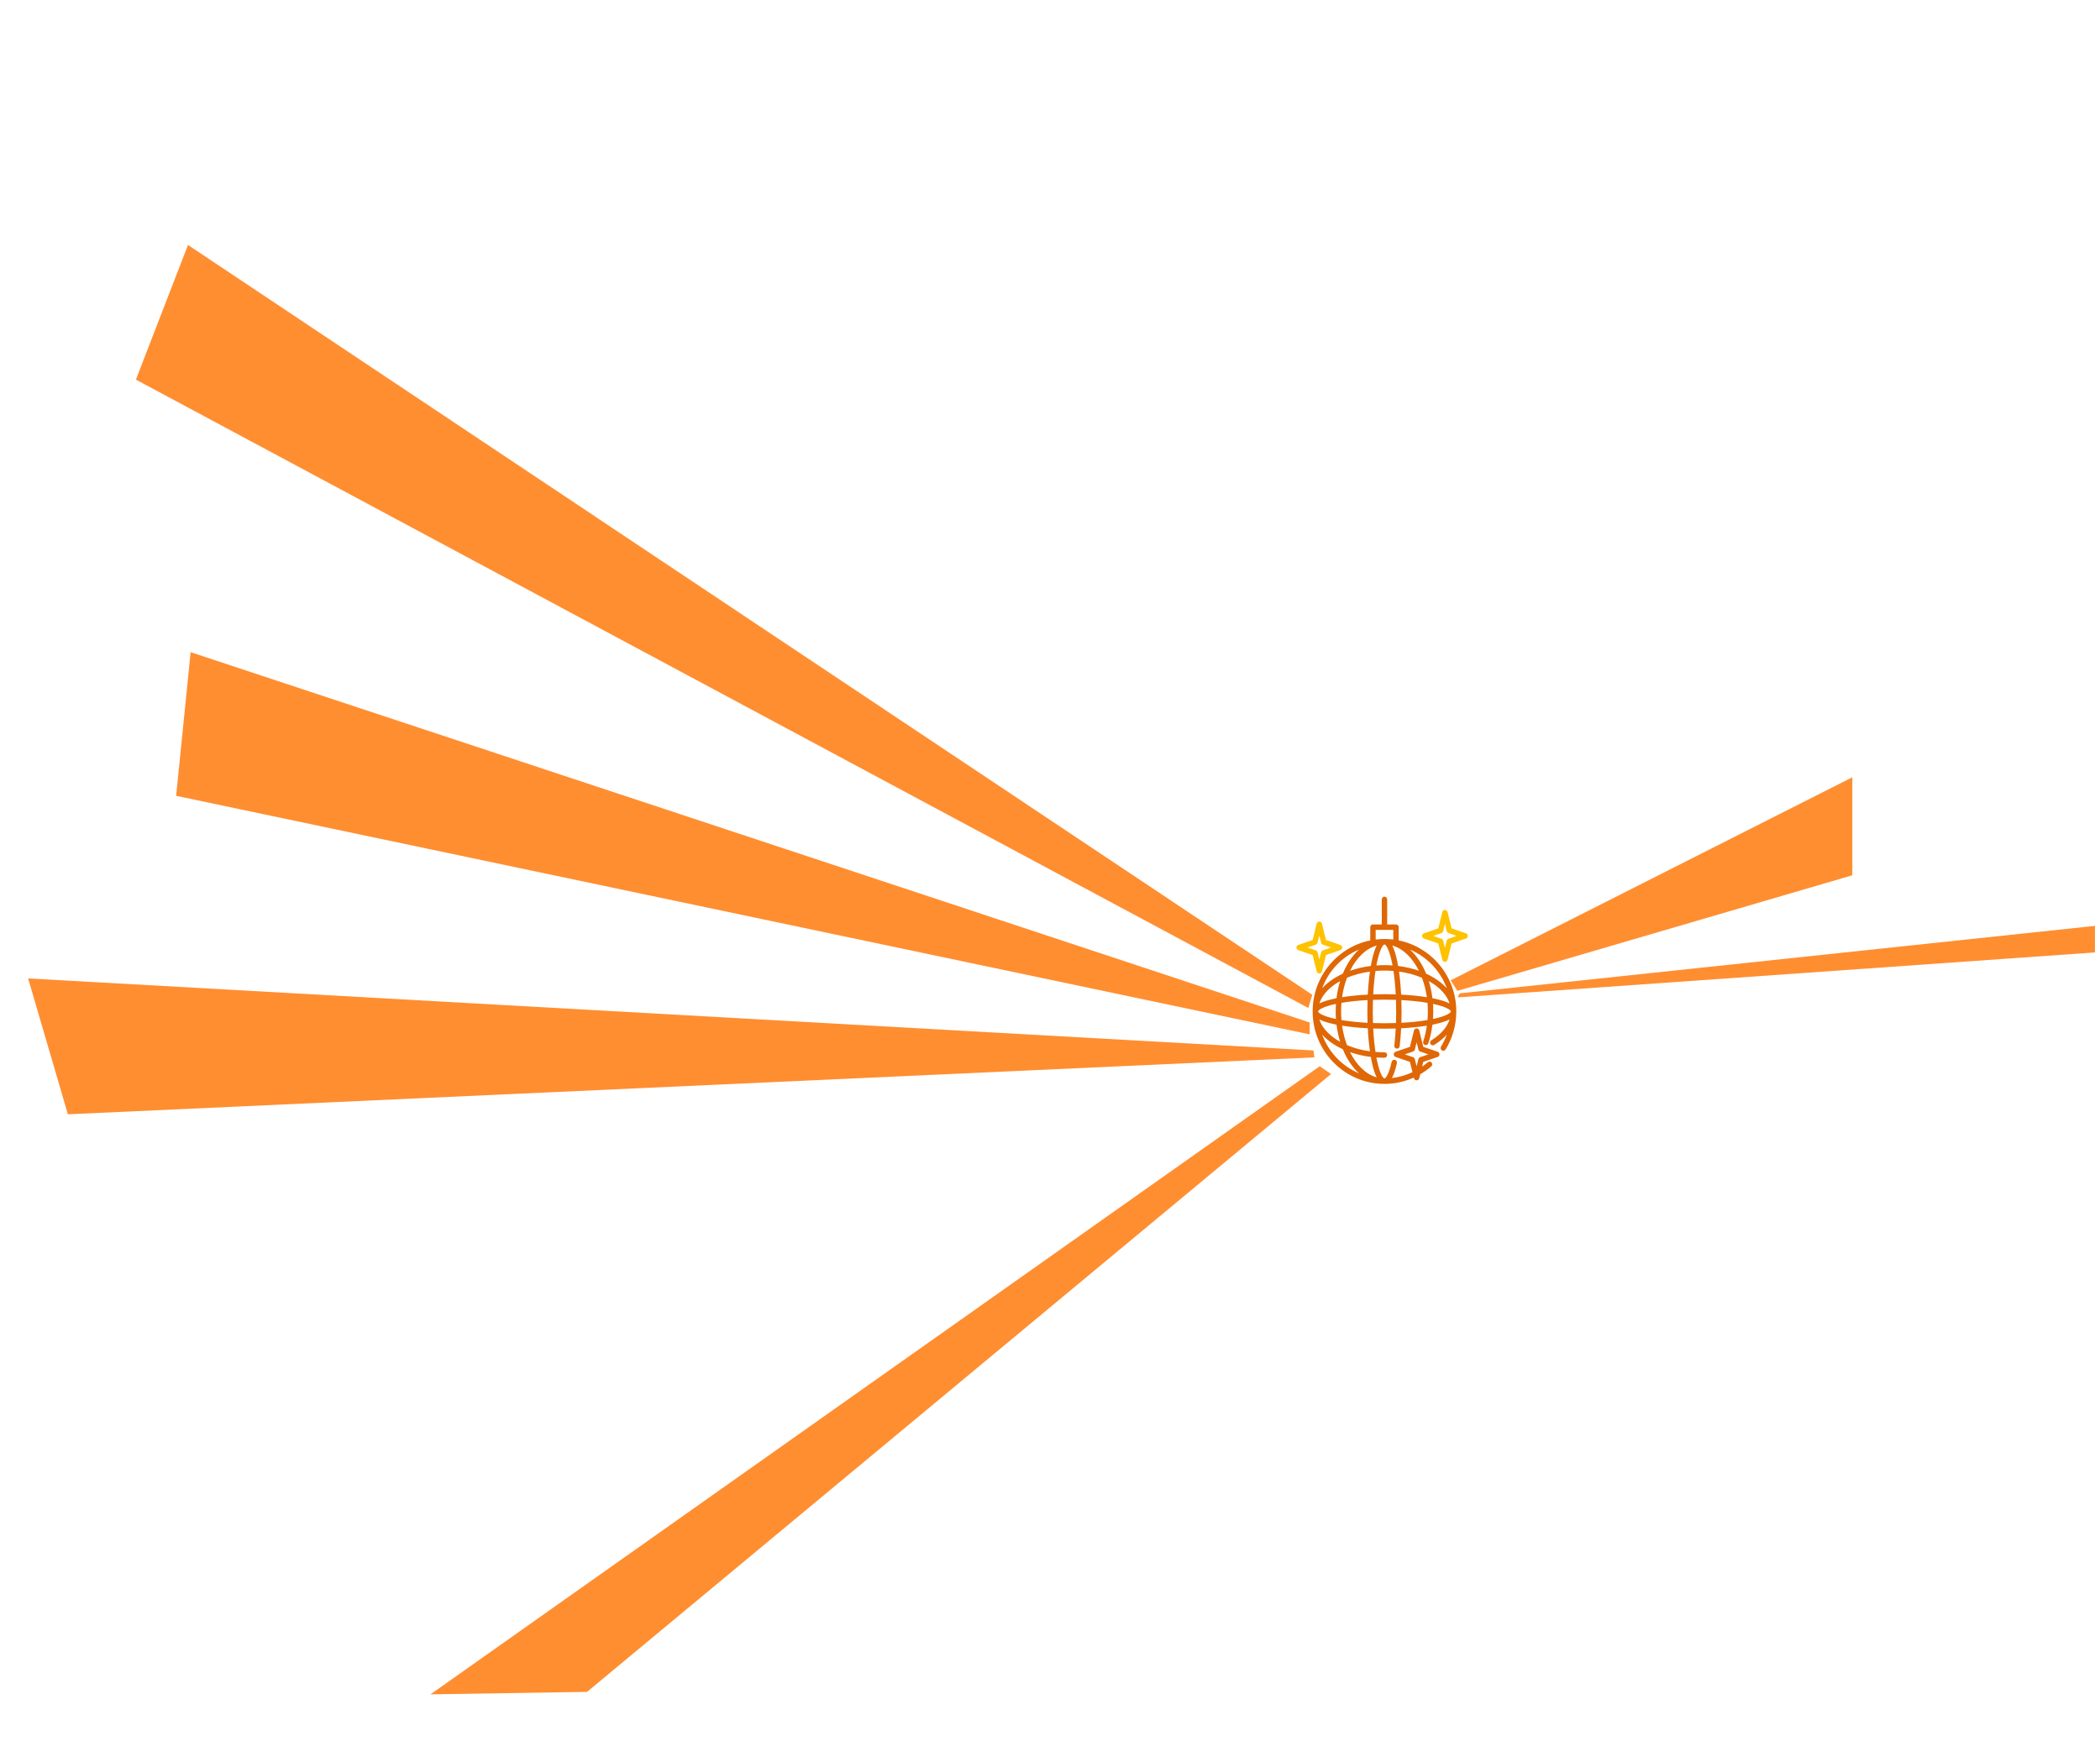 <?xml version="1.0" encoding="UTF-8"?> <svg xmlns="http://www.w3.org/2000/svg" width="1446" height="1210" viewBox="0 0 1446 1210" fill="none"><path d="M901.784 712.334L121.28 548.065L131.263 449.141L901.783 704.166L901.784 712.334Z" fill="#FF8E31"></path><path d="M905.055 728.19L46.742 767.393L19.358 673.818L904.403 723.432L905.055 728.19Z" fill="#FF8E31"></path><path d="M1003.51 682.388L1275.46 602.785L1275.46 535.296L998.889 675.128L1003.51 682.388Z" fill="#FF8E31"></path><path d="M900.878 694.187L93.581 261.44L129.447 168.707L903.598 685.111L900.878 694.187Z" fill="#FF8E31"></path><path d="M1003.72 686.886L1442.52 655.922L1442.55 637.624L1005.01 684.107L1003.72 686.886Z" fill="#FF8E31"></path><path d="M963.1 647.65V638.538C963.1 637.502 962.268 636.662 961.241 636.662H955.169V619.5C955.169 618.464 954.337 617.5 953.31 617.5C952.283 617.5 951.451 618.464 951.451 619.5V636.662H945.378C944.351 636.662 943.519 637.502 943.519 638.538V647.65C920.927 652.247 903.861 672.431 903.861 696.561C903.861 724.074 926.043 746.457 953.31 746.457C960.328 746.457 967.212 744.949 973.52 742.1L973.638 742.576C973.845 743.411 974.589 743.997 975.442 743.997C976.295 743.997 977.038 743.411 977.245 742.576L977.924 739.834C980.616 738.276 983.172 736.459 985.551 734.393C986.329 733.717 986.417 732.533 985.747 731.748C985.078 730.963 983.904 730.874 983.126 731.55C981.877 732.635 980.574 733.645 979.226 734.58L980.04 731.295L989.923 727.89C990.675 727.631 991.181 726.917 991.181 726.115C991.181 725.312 990.675 724.599 989.923 724.339L980.04 720.935L977.245 709.653C977.038 708.818 976.295 708.232 975.442 708.232C974.589 708.232 973.845 708.818 973.638 709.653L970.843 720.935L960.96 724.339C960.208 724.599 959.702 725.312 959.702 726.115C959.702 726.917 960.208 727.631 960.96 727.89L970.843 731.295L972.603 738.396C968.141 740.49 963.357 741.854 958.434 742.414C959.737 740.044 960.88 736.622 961.879 732.12C962.103 731.108 961.473 730.105 960.471 729.879C959.469 729.655 958.475 730.29 958.251 731.3C956.187 740.61 953.936 742.705 953.31 742.705C952.637 742.705 950.238 740.395 948.119 730.134C947.993 729.52 947.87 728.891 947.751 728.25C949.585 728.381 951.439 728.449 953.31 728.449C954.337 728.449 955.169 727.61 955.169 726.573C955.169 725.537 954.337 724.697 953.31 724.697C951.219 724.697 949.151 724.609 947.115 724.439C946.384 719.574 945.857 714.115 945.554 708.31C948.096 708.396 950.687 708.441 953.31 708.441C955.932 708.441 958.521 708.396 961.061 708.31C960.846 712.427 960.518 716.396 960.083 720.093C959.961 721.122 960.69 722.055 961.709 722.177C962.727 722.3 963.653 721.564 963.775 720.535C964.232 716.652 964.573 712.478 964.792 708.151C971.2 707.822 977.21 707.216 982.5 706.363C981.971 710.124 981.134 713.77 979.989 717.266C979.667 718.25 980.197 719.31 981.172 719.635C982.146 719.961 983.198 719.427 983.52 718.443C984.857 714.358 985.798 710.087 986.341 705.675C986.678 705.608 987.011 705.54 987.34 705.471C992.03 704.485 995.627 703.349 998.165 702.048C996.421 707.436 992.113 712.41 985.612 716.419C984.736 716.959 984.46 718.114 984.996 718.998C985.531 719.882 986.675 720.16 987.551 719.62C991.01 717.487 993.918 715.086 996.237 712.487C995.186 715.374 993.85 718.159 992.234 720.796C991.694 721.677 991.964 722.833 992.838 723.377C993.711 723.922 994.856 723.649 995.397 722.768C1000.21 714.909 1002.76 705.847 1002.76 696.561C1002.76 672.431 985.693 652.247 963.1 647.65ZM967.314 726.115L973.002 724.155C973.599 723.949 974.052 723.452 974.205 722.835L975.442 717.842L976.679 722.835C976.832 723.452 977.284 723.949 977.881 724.155L983.569 726.115L977.881 728.075C977.284 728.28 976.832 728.778 976.679 729.395L975.442 734.388L974.205 729.395C974.051 728.777 973.599 728.28 973.002 728.075L967.314 726.115ZM947.237 640.414H959.382V647.043C957.392 646.796 955.366 646.666 953.31 646.666C951.254 646.666 949.228 646.796 947.237 647.043V640.414ZM953.31 664.674C951.439 664.674 949.584 664.742 947.751 664.873C947.87 664.232 947.992 663.603 948.119 662.989C950.238 652.727 952.637 650.418 953.31 650.418C953.983 650.418 956.382 652.727 958.501 662.989C958.627 663.603 958.75 664.232 958.868 664.873C957.035 664.742 955.181 664.674 953.31 664.674ZM959.505 668.683C960.236 673.548 960.763 679.007 961.066 684.813C958.524 684.726 955.933 684.682 953.31 684.682C950.687 684.682 948.096 684.726 945.554 684.813C945.856 679.007 946.384 673.548 947.115 668.683C949.151 668.513 951.219 668.425 953.31 668.425C955.4 668.425 957.468 668.514 959.505 668.683ZM947.94 651.166C946.622 653.734 945.473 657.408 944.479 662.224C944.278 663.197 944.088 664.206 943.906 665.244C938.878 665.861 934.06 666.972 929.598 668.539C934.024 659.621 940.506 653.26 947.94 651.166ZM941.666 704.387C935.106 704.039 928.991 703.397 923.688 702.491C923.526 700.549 923.442 698.57 923.442 696.562C923.442 694.553 923.526 692.574 923.688 690.633C928.991 689.727 935.106 689.084 941.666 688.736C941.58 691.3 941.536 693.915 941.536 696.562C941.536 699.208 941.581 701.823 941.666 704.387ZM941.824 708.151C942.11 713.822 942.607 719.184 943.295 724.019C937.639 723.239 932.294 721.798 927.499 719.758C925.947 715.652 924.795 711.145 924.123 706.364C929.411 707.216 935.419 707.822 941.824 708.151ZM941.824 684.972C935.419 685.301 929.411 685.906 924.123 686.759C924.795 681.977 925.947 677.47 927.5 673.364C932.295 671.324 937.639 669.884 943.296 669.104C942.607 673.939 942.11 679.301 941.824 684.972ZM935.759 653.953C933.441 656.064 931.282 658.61 929.329 661.566C927.512 664.316 925.937 667.33 924.615 670.547C922.526 671.506 920.538 672.573 918.674 673.749C915.393 675.818 912.618 678.132 910.389 680.632C914.796 668.581 924.053 658.881 935.759 653.953ZM920.644 676.93C921.337 676.493 922.05 676.074 922.778 675.669C921.622 679.41 920.782 683.361 920.28 687.447C919.943 687.514 919.609 687.582 919.28 687.651C914.592 688.636 910.997 689.772 908.459 691.072C910.174 685.79 914.353 680.898 920.644 676.93ZM907.579 696.561C907.579 695.885 909.85 693.483 919.905 691.352C919.786 693.072 919.724 694.809 919.724 696.561C919.724 698.314 919.786 700.051 919.905 701.771C909.85 699.64 907.579 697.238 907.579 696.561ZM919.28 705.472C919.609 705.541 919.943 705.609 920.28 705.675C920.783 709.761 921.622 713.713 922.778 717.454C922.05 717.049 921.337 716.629 920.644 716.192C914.353 712.225 910.174 707.333 908.459 702.05C910.997 703.351 914.592 704.486 919.28 705.472ZM910.389 712.491C912.618 714.99 915.392 717.305 918.673 719.374C920.538 720.55 922.525 721.617 924.615 722.576C925.937 725.793 927.512 728.807 929.329 731.557C931.282 734.513 933.441 737.059 935.759 739.169C924.053 734.242 914.796 724.542 910.389 712.491ZM947.94 741.956C940.506 739.863 934.024 733.502 929.598 724.583C934.06 726.15 938.878 727.262 943.906 727.879C944.087 728.917 944.278 729.926 944.479 730.899C945.474 735.715 946.622 739.389 947.94 741.956ZM961.226 704.551C958.636 704.643 955.991 704.69 953.31 704.69C950.628 704.69 947.982 704.643 945.391 704.551C945.301 701.937 945.254 699.267 945.254 696.561C945.254 693.855 945.301 691.186 945.391 688.571C947.982 688.48 950.628 688.433 953.31 688.433C955.991 688.433 958.638 688.48 961.228 688.571C961.319 691.186 961.365 693.855 961.365 696.561C961.365 699.249 961.318 701.921 961.226 704.551ZM962.714 665.244C962.532 664.206 962.341 663.197 962.14 662.224C961.146 657.408 959.997 653.734 958.679 651.166C966.114 653.26 972.596 659.621 977.022 668.539C972.559 666.972 967.742 665.861 962.714 665.244ZM963.324 669.104C968.981 669.884 974.325 671.324 979.12 673.365C980.672 677.47 981.825 681.978 982.497 686.759C977.209 685.907 971.201 685.301 964.796 684.972C964.509 679.301 964.012 673.939 963.324 669.104ZM982.931 702.491C977.628 703.396 971.513 704.039 964.952 704.387C965.039 701.809 965.083 699.191 965.083 696.561C965.083 693.914 965.039 691.3 964.953 688.735C971.513 689.083 977.628 689.726 982.931 690.632C983.093 692.573 983.177 694.552 983.177 696.561C983.177 698.563 983.093 700.54 982.931 702.491ZM982.004 670.547C980.682 667.33 979.107 664.316 977.29 661.566C975.337 658.61 973.178 656.064 970.86 653.953C982.566 658.881 991.824 668.58 996.23 680.632C994.002 678.133 991.227 675.818 987.946 673.749C986.082 672.573 984.094 671.506 982.004 670.547ZM986.339 687.447C985.837 683.361 984.998 679.409 983.841 675.668C984.569 676.074 985.283 676.493 985.975 676.93C992.267 680.897 996.446 685.79 998.16 691.072C995.623 689.772 992.027 688.636 987.34 687.651C987.011 687.581 986.676 687.514 986.339 687.447ZM986.715 701.77C986.833 700.052 986.895 698.315 986.895 696.561C986.895 694.81 986.833 693.072 986.715 691.352C996.77 693.483 999.041 695.885 999.041 696.561C999.041 697.238 996.769 699.64 986.715 701.77Z" fill="#DF6705"></path><path d="M1009.43 642.765L999.549 639.36L996.754 628.079C996.547 627.244 995.804 626.658 994.951 626.658C994.098 626.658 993.354 627.244 993.147 628.079L990.352 639.36L980.47 642.765C979.717 643.024 979.211 643.738 979.211 644.54C979.211 645.343 979.717 646.056 980.47 646.316L990.352 649.721L993.147 661.002C993.354 661.837 994.098 662.423 994.951 662.423C995.804 662.423 996.547 661.837 996.754 661.002L999.549 649.721L1009.43 646.316C1010.18 646.056 1010.69 645.343 1010.69 644.54C1010.69 643.738 1010.18 643.024 1009.43 642.765ZM997.391 646.5C996.794 646.706 996.341 647.203 996.188 647.82L994.951 652.813L993.714 647.82C993.561 647.203 993.108 646.706 992.511 646.5L986.823 644.54L992.511 642.581C993.108 642.375 993.561 641.878 993.714 641.26L994.951 636.268L996.188 641.26C996.341 641.878 996.794 642.375 997.391 642.581L1003.08 644.54L997.391 646.5Z" fill="#FEC200"></path><path d="M922.928 650.768L913.045 647.364L910.25 636.082C910.043 635.247 909.299 634.662 908.446 634.662C907.594 634.662 906.85 635.247 906.643 636.082L903.848 647.364L893.965 650.768C893.221 651.025 892.707 651.75 892.707 652.544C892.707 653.337 893.221 654.062 893.965 654.319L903.848 657.724L906.643 669.005C906.85 669.84 907.594 670.426 908.446 670.426C909.299 670.426 910.043 669.84 910.25 669.005L913.045 657.724L922.928 654.319C923.68 654.059 924.186 653.346 924.186 652.544C924.186 651.741 923.68 651.028 922.928 650.768ZM910.886 654.503C910.289 654.709 909.836 655.206 909.684 655.823L908.446 660.816L907.209 655.823C907.056 655.206 906.604 654.709 906.007 654.503L900.319 652.544L906.007 650.584C906.604 650.378 907.056 649.881 907.209 649.264L908.446 644.271L909.684 649.264C909.836 649.881 910.289 650.378 910.886 650.584L916.574 652.544L910.886 654.503Z" fill="#FEC200"></path><path d="M916.548 739.644L404.224 1165.16L296.428 1166.86L908.699 734.298L916.548 739.644Z" fill="#FF8E31"></path></svg> 